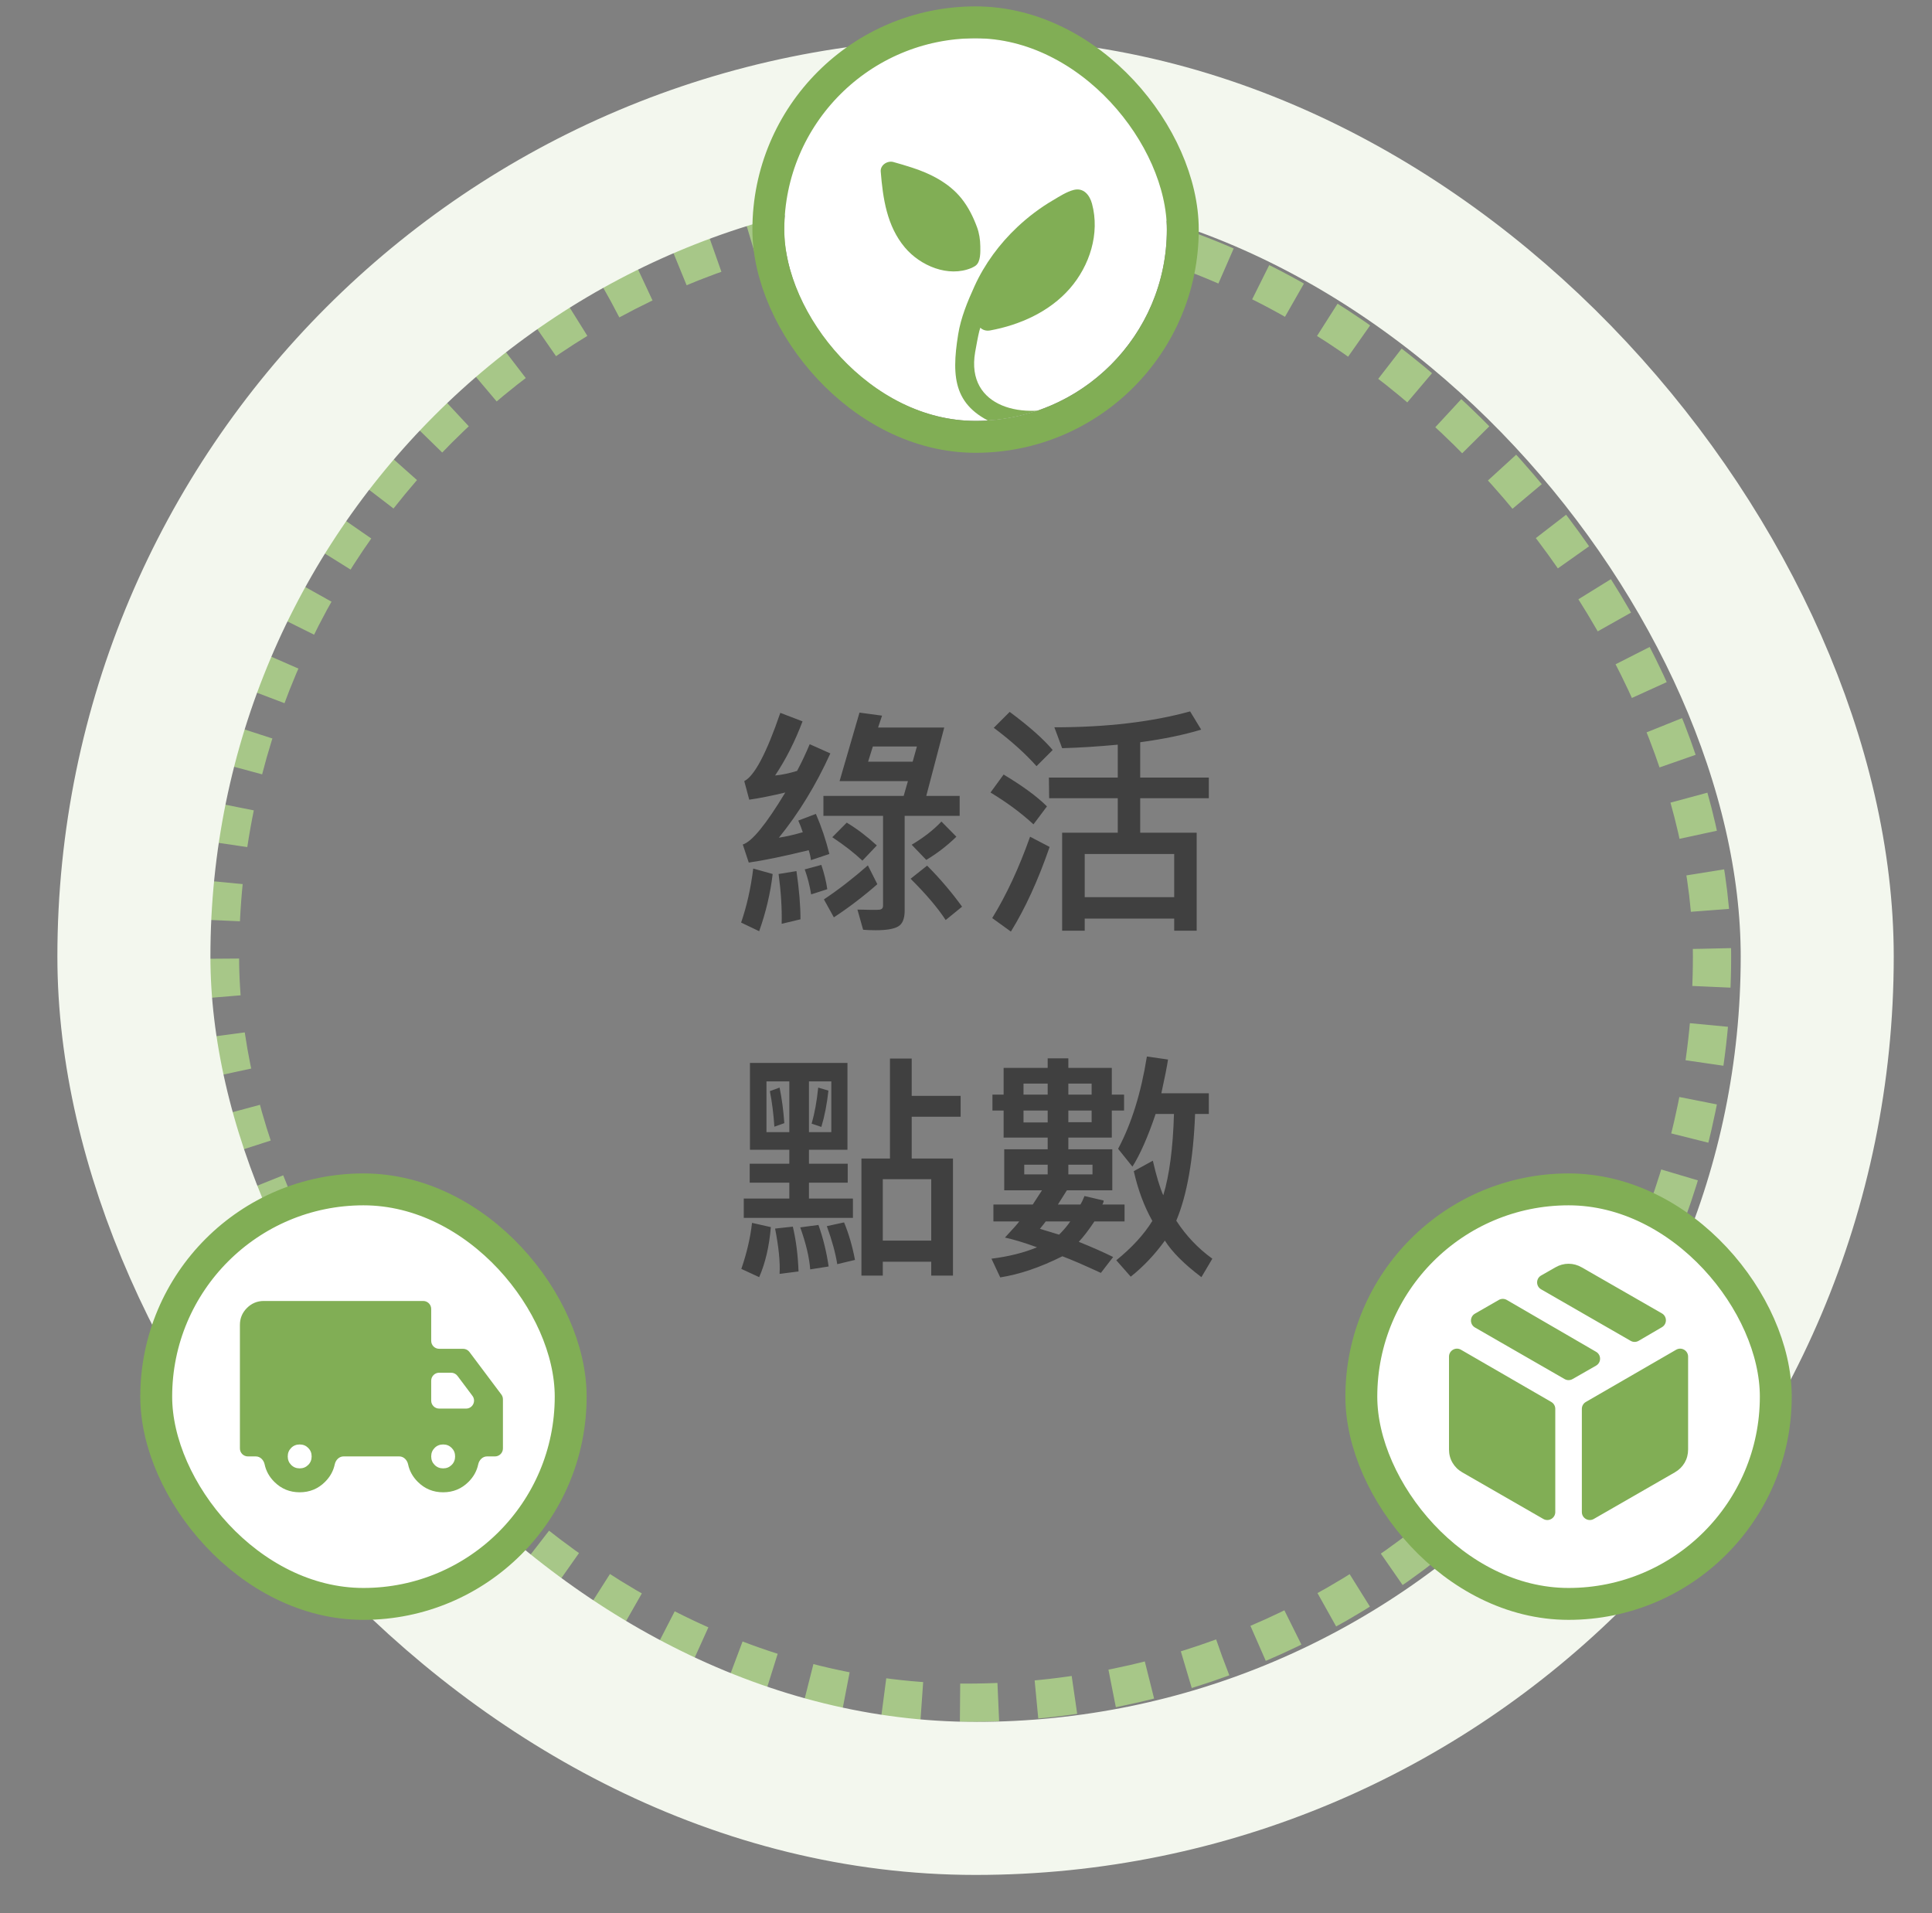 <svg width="101" height="100" viewBox="0 0 101 100" fill="none" xmlns="http://www.w3.org/2000/svg">
<rect x="0" y="0" width="101" height="100" fill="#808080" stroke="none"/>
<rect x="11.5" y="11" width="78" height="78" rx="39" stroke="#A7C788" stroke-width="2" stroke-dasharray="2 2"/>
<rect x="7" y="6" width="88" height="88" rx="44" stroke="#F3F7EE" stroke-width="8"/>
<path d="M50.169 42.643H47.293V47.6C47.293 48.015 47.183 48.288 46.963 48.419C46.743 48.554 46.349 48.622 45.782 48.622C45.537 48.622 45.317 48.614 45.122 48.597L44.824 47.543C45.459 47.56 45.839 47.562 45.966 47.549C46.097 47.537 46.163 47.467 46.163 47.34V42.643H43.046V41.602H47.242L47.464 40.827H43.891L44.932 37.247L46.112 37.406L45.903 38.028H49.362L48.423 41.602H50.169V42.643ZM47.934 39.018H45.63L45.382 39.812H47.712L47.934 39.018ZM43.408 39.38C42.659 41.03 41.762 42.499 40.717 43.785C41.098 43.726 41.514 43.631 41.967 43.499C41.9 43.292 41.821 43.089 41.732 42.89L42.653 42.541C42.945 43.218 43.18 43.916 43.357 44.636L42.393 44.959C42.38 44.82 42.342 44.646 42.278 44.439C40.983 44.756 39.938 44.972 39.143 45.086L38.831 44.141C39.306 43.997 40.046 43.091 41.053 41.424C40.308 41.602 39.68 41.726 39.168 41.798L38.908 40.827C39.441 40.56 40.069 39.371 40.793 37.26L41.955 37.704C41.561 38.749 41.083 39.693 40.52 40.535C40.871 40.501 41.254 40.421 41.669 40.294C41.902 39.858 42.122 39.393 42.329 38.898L43.408 39.38ZM49.997 43.734C49.515 44.204 48.99 44.608 48.423 44.947L47.661 44.153C48.292 43.777 48.81 43.373 49.216 42.941L49.997 43.734ZM45.839 44.191L45.084 44.985C44.669 44.591 44.145 44.183 43.51 43.76L44.265 42.998C44.794 43.315 45.319 43.713 45.839 44.191ZM43.249 46.477L42.405 46.749C42.329 46.284 42.217 45.848 42.069 45.442L42.938 45.207C43.087 45.651 43.19 46.075 43.249 46.477ZM45.865 46.216C45.141 46.851 44.384 47.429 43.592 47.949L43.072 47.01C43.829 46.506 44.595 45.914 45.37 45.232L45.865 46.216ZM50.295 47.391L49.438 48.089C49.02 47.45 48.408 46.73 47.604 45.931L48.467 45.245C49.144 45.926 49.754 46.642 50.295 47.391ZM40.393 45.683C40.279 46.669 40.044 47.666 39.688 48.673L38.743 48.222C39.039 47.363 39.251 46.422 39.377 45.398L40.393 45.683ZM41.847 48.051L40.863 48.286C40.884 47.511 40.831 46.644 40.704 45.683L41.637 45.531C41.777 46.487 41.847 47.327 41.847 48.051ZM63.194 41.722H59.607V43.525H62.559V48.648H61.385V48.013H56.706V48.648H55.526V43.525H58.433V41.722H54.847L54.834 40.643H58.433V38.923C57.409 39.02 56.44 39.081 55.526 39.107L55.12 38.015C57.841 38.015 60.206 37.738 62.216 37.184L62.794 38.136C61.91 38.407 60.847 38.627 59.607 38.796V40.643H63.194V41.722ZM61.385 46.895V44.636H56.706V46.895H61.385ZM55.031 39.202L54.187 40.046C53.59 39.378 52.845 38.709 51.952 38.041L52.784 37.209C53.808 37.971 54.557 38.635 55.031 39.202ZM54.732 42.148L54.028 43.087C53.38 42.49 52.631 41.936 51.781 41.424L52.466 40.484C53.456 41.077 54.212 41.631 54.732 42.148ZM54.872 44.268C54.275 45.998 53.6 47.473 52.847 48.692L51.87 47.987C52.61 46.785 53.27 45.368 53.85 43.734L54.872 44.268ZM50.219 58.37H47.661V60.554H49.819V66.673H48.683V65.949H46.15V66.673H45.033V60.554H46.525V55.33H47.661V57.278H50.219V58.37ZM48.683 64.845V61.633H46.15V64.845H48.683ZM44.589 63.658H38.882V62.648H41.263V61.817H39.193V60.827H41.263V60.097H39.206V55.558H44.303V60.097H42.291V60.827H44.316V61.817H42.291V62.648H44.589V63.658ZM43.459 59.176V56.523H42.291V59.176H43.459ZM43.307 57.005C43.235 57.691 43.112 58.324 42.938 58.903L42.431 58.732C42.587 58.186 42.702 57.558 42.773 56.847L43.307 57.005ZM41.263 59.176V56.523H40.069V59.176H41.263ZM41.002 58.706L40.482 58.891C40.44 58.235 40.361 57.615 40.247 57.031L40.755 56.847C40.873 57.422 40.956 58.042 41.002 58.706ZM44.697 65.854L43.77 66.076C43.673 65.48 43.491 64.817 43.224 64.089L44.126 63.893C44.371 64.485 44.561 65.139 44.697 65.854ZM40.298 64.14C40.213 65.147 40.01 66.019 39.688 66.755L38.755 66.324C39.043 65.486 39.229 64.684 39.314 63.918L40.298 64.14ZM43.319 66.197L42.355 66.349C42.308 65.723 42.134 64.991 41.834 64.153L42.786 64.026C43.032 64.716 43.209 65.439 43.319 66.197ZM41.745 66.457L40.755 66.584C40.789 65.975 40.71 65.185 40.52 64.216L41.447 64.115C41.616 64.826 41.715 65.606 41.745 66.457ZM63.378 65.79L62.807 66.755C61.91 66.078 61.273 65.441 60.896 64.845C60.371 65.573 59.777 66.201 59.112 66.73L58.357 65.873C59.174 65.213 59.802 64.527 60.242 63.816C59.815 63.059 59.491 62.191 59.271 61.214L60.268 60.668C60.45 61.464 60.632 62.067 60.813 62.477C61.135 61.419 61.321 60.002 61.372 58.224H60.414C60.007 59.426 59.603 60.344 59.201 60.979L58.452 60.046C59.15 58.738 59.652 57.13 59.956 55.222L61.061 55.38C61.006 55.753 60.89 56.341 60.712 57.145H63.194V58.224H62.477C62.383 60.598 62.056 62.458 61.493 63.804C62.005 64.591 62.633 65.253 63.378 65.79ZM58.789 63.842H57.214C56.905 64.303 56.633 64.659 56.395 64.908C57.09 65.188 57.688 65.452 58.192 65.702L57.551 66.533C56.683 66.131 56.013 65.841 55.539 65.664C54.379 66.243 53.296 66.612 52.289 66.768L51.831 65.79C52.741 65.676 53.535 65.477 54.212 65.194C53.547 64.953 52.989 64.783 52.536 64.686C52.947 64.246 53.196 63.965 53.285 63.842H51.933V62.959H53.99L54.472 62.217H52.498V60.071H54.77V59.462H52.466V58.046H51.882V57.215H52.466V55.818H54.77V55.317H55.85V55.818H58.122V57.215H58.763V58.046H58.122V59.462H55.85V60.071H58.148V62.217H55.773L55.304 62.959H56.484C56.548 62.854 56.618 62.706 56.694 62.515L57.697 62.75C57.697 62.813 57.673 62.883 57.627 62.959H58.789V63.842ZM57.068 57.215V56.637H55.85V57.215H57.068ZM54.77 57.215V56.637H53.507V57.215H54.77ZM57.068 58.656V58.046H55.85V58.656H57.068ZM54.77 58.669V58.046H53.507V58.669H54.77ZM57.113 61.385V60.877H55.85V61.385H57.113ZM54.77 61.385V60.877H53.545V61.385H54.77ZM55.951 63.842H54.669C54.652 63.871 54.55 64.001 54.364 64.229L55.367 64.534C55.608 64.293 55.803 64.062 55.951 63.842Z" fill="#404040"/>
<g clip-path="url(#clip0_485_2629)">
<rect x="41" y="2" width="20" height="20" rx="10" fill="white"/>
<path d="M50.89 13.954C50.935 13.932 50.98 13.905 51.021 13.871C51.27 13.663 51.253 13.168 51.248 12.866C51.244 12.528 51.191 12.185 51.074 11.868C50.873 11.329 50.625 10.828 50.266 10.377C49.609 9.554 48.611 9.059 47.672 8.759C47.35 8.657 47.024 8.554 46.697 8.467C46.394 8.387 46.015 8.624 46.042 8.966C46.155 10.372 46.364 11.818 47.304 12.935C48.11 13.894 49.578 14.516 50.792 14.004C50.826 13.99 50.859 13.973 50.89 13.954Z" fill="#81AE55"/>
<path d="M50.978 18.407C51.02 18.166 51.133 17.544 51.195 17.308C51.211 17.247 51.232 17.188 51.249 17.128C51.376 17.257 51.568 17.308 51.76 17.272C53.315 16.988 54.87 16.292 55.925 15.084C56.966 13.891 57.508 12.206 57.087 10.647C56.966 10.2 56.649 9.794 56.128 9.928C55.758 10.023 55.378 10.272 55.05 10.465C54.378 10.859 53.748 11.335 53.181 11.869C52.252 12.743 51.471 13.8 50.943 14.963C50.577 15.768 50.232 16.601 50.091 17.475C49.715 19.808 49.876 21.329 52.248 22.251C52.248 22.251 54.691 22.323 55.877 21.102C53.577 22 50.475 21.329 50.978 18.407Z" fill="#81AE55"/>
</g>
<rect x="40.167" y="1.167" width="21.667" height="21.667" rx="10.833" stroke="#81AE55" stroke-width="1.667"/>
<rect x="8.167" y="62.167" width="21.667" height="21.667" rx="10.833" fill="white"/>
<rect x="8.167" y="62.167" width="21.667" height="21.667" rx="10.833" stroke="#81AE55" stroke-width="1.667"/>
<mask id="mask0_485_2629" style="mask-type:alpha" maskUnits="userSpaceOnUse" x="10" y="64" width="18" height="18">
<rect x="10.667" y="64.667" width="16.667" height="16.667" rx="0.417" fill="#D9D9D9"/>
</mask>
<g mask="url(#mask0_485_2629)">
<path d="M15.667 78C15.146 78 14.704 77.818 14.339 77.453C14.075 77.189 13.907 76.885 13.834 76.539C13.786 76.314 13.605 76.125 13.375 76.125H12.959C12.729 76.125 12.542 75.939 12.542 75.709V69.25C12.542 68.906 12.664 68.612 12.909 68.367C13.154 68.123 13.448 68 13.792 68H22.125C22.355 68 22.542 68.187 22.542 68.417V70.084C22.542 70.314 22.729 70.5 22.959 70.5H24.209C24.34 70.5 24.463 70.562 24.542 70.667L26.209 72.889C26.263 72.961 26.292 73.049 26.292 73.139V75.709C26.292 75.939 26.105 76.125 25.875 76.125H25.459C25.229 76.125 25.048 76.314 25 76.539C24.927 76.885 24.759 77.189 24.495 77.453C24.131 77.818 23.688 78 23.167 78C22.646 78 22.203 77.818 21.839 77.453C21.575 77.189 21.407 76.885 21.334 76.539C21.286 76.314 21.105 76.125 20.875 76.125H17.959C17.729 76.125 17.548 76.314 17.5 76.539C17.427 76.885 17.259 77.189 16.995 77.453C16.631 77.818 16.188 78 15.667 78ZM15.667 76.75C15.844 76.75 15.992 76.69 16.112 76.57C16.232 76.451 16.292 76.302 16.292 76.125C16.292 75.948 16.232 75.8 16.112 75.68C15.992 75.56 15.844 75.5 15.667 75.5C15.49 75.5 15.341 75.56 15.222 75.68C15.102 75.8 15.042 75.948 15.042 76.125C15.042 76.302 15.102 76.451 15.222 76.57C15.341 76.69 15.49 76.75 15.667 76.75ZM23.167 76.75C23.344 76.75 23.492 76.69 23.612 76.57C23.732 76.451 23.792 76.302 23.792 76.125C23.792 75.948 23.732 75.8 23.612 75.68C23.492 75.56 23.344 75.5 23.167 75.5C22.99 75.5 22.841 75.56 22.722 75.68C22.602 75.8 22.542 75.948 22.542 76.125C22.542 76.302 22.602 76.451 22.722 76.57C22.841 76.69 22.99 76.75 23.167 76.75ZM22.542 73.209C22.542 73.439 22.729 73.625 22.959 73.625H24.365C24.708 73.625 24.904 73.233 24.698 72.959L23.917 71.917C23.838 71.812 23.715 71.75 23.584 71.75H22.959C22.729 71.75 22.542 71.937 22.542 72.167V73.209Z" fill="#81AE55"/>
</g>
<rect x="71.167" y="62.167" width="21.667" height="21.667" rx="10.833" fill="white"/>
<rect x="71.167" y="62.167" width="21.667" height="21.667" rx="10.833" stroke="#81AE55" stroke-width="1.667"/>
<mask id="mask1_485_2629" style="mask-type:alpha" maskUnits="userSpaceOnUse" x="73" y="64" width="18" height="18">
<rect x="73.667" y="64.667" width="16.667" height="16.667" rx="0.417" fill="#D9D9D9"/>
</mask>
<g mask="url(#mask1_485_2629)">
<path d="M80.681 79.394C80.959 79.554 81.306 79.354 81.306 79.033V73.64C81.306 73.491 81.227 73.353 81.098 73.279L76.376 70.549C76.098 70.388 75.75 70.589 75.75 70.91V75.76C75.75 76.015 75.811 76.246 75.933 76.455C76.054 76.663 76.225 76.831 76.445 76.958L80.681 79.394ZM82.695 79.033C82.695 79.354 83.041 79.554 83.319 79.394L87.556 76.958C87.776 76.831 87.946 76.663 88.068 76.455C88.189 76.246 88.25 76.015 88.25 75.76V70.91C88.25 70.589 87.903 70.388 87.625 70.549L82.903 73.279C82.774 73.353 82.695 73.491 82.695 73.64V79.033ZM85.246 70.084C85.375 70.159 85.535 70.158 85.664 70.083L86.883 69.37C87.159 69.208 87.158 68.808 86.88 68.649L82.695 66.246C82.475 66.119 82.243 66.055 82 66.055C81.757 66.055 81.526 66.119 81.306 66.246L80.567 66.668C80.287 66.827 80.286 67.23 80.565 67.391L85.246 70.084ZM81.793 72.082C81.921 72.156 82.079 72.156 82.208 72.083L83.438 71.38C83.717 71.22 83.718 70.819 83.441 70.658L78.771 67.947C78.642 67.872 78.483 67.872 78.354 67.946L77.107 68.663C76.829 68.823 76.829 69.225 77.107 69.386L81.793 72.082Z" fill="#81AE55"/>
</g>
<defs>
<clipPath id="clip0_485_2629">
<rect x="41" y="2" width="20" height="20" rx="10" fill="white"/>
</clipPath>
</defs>
</svg>
